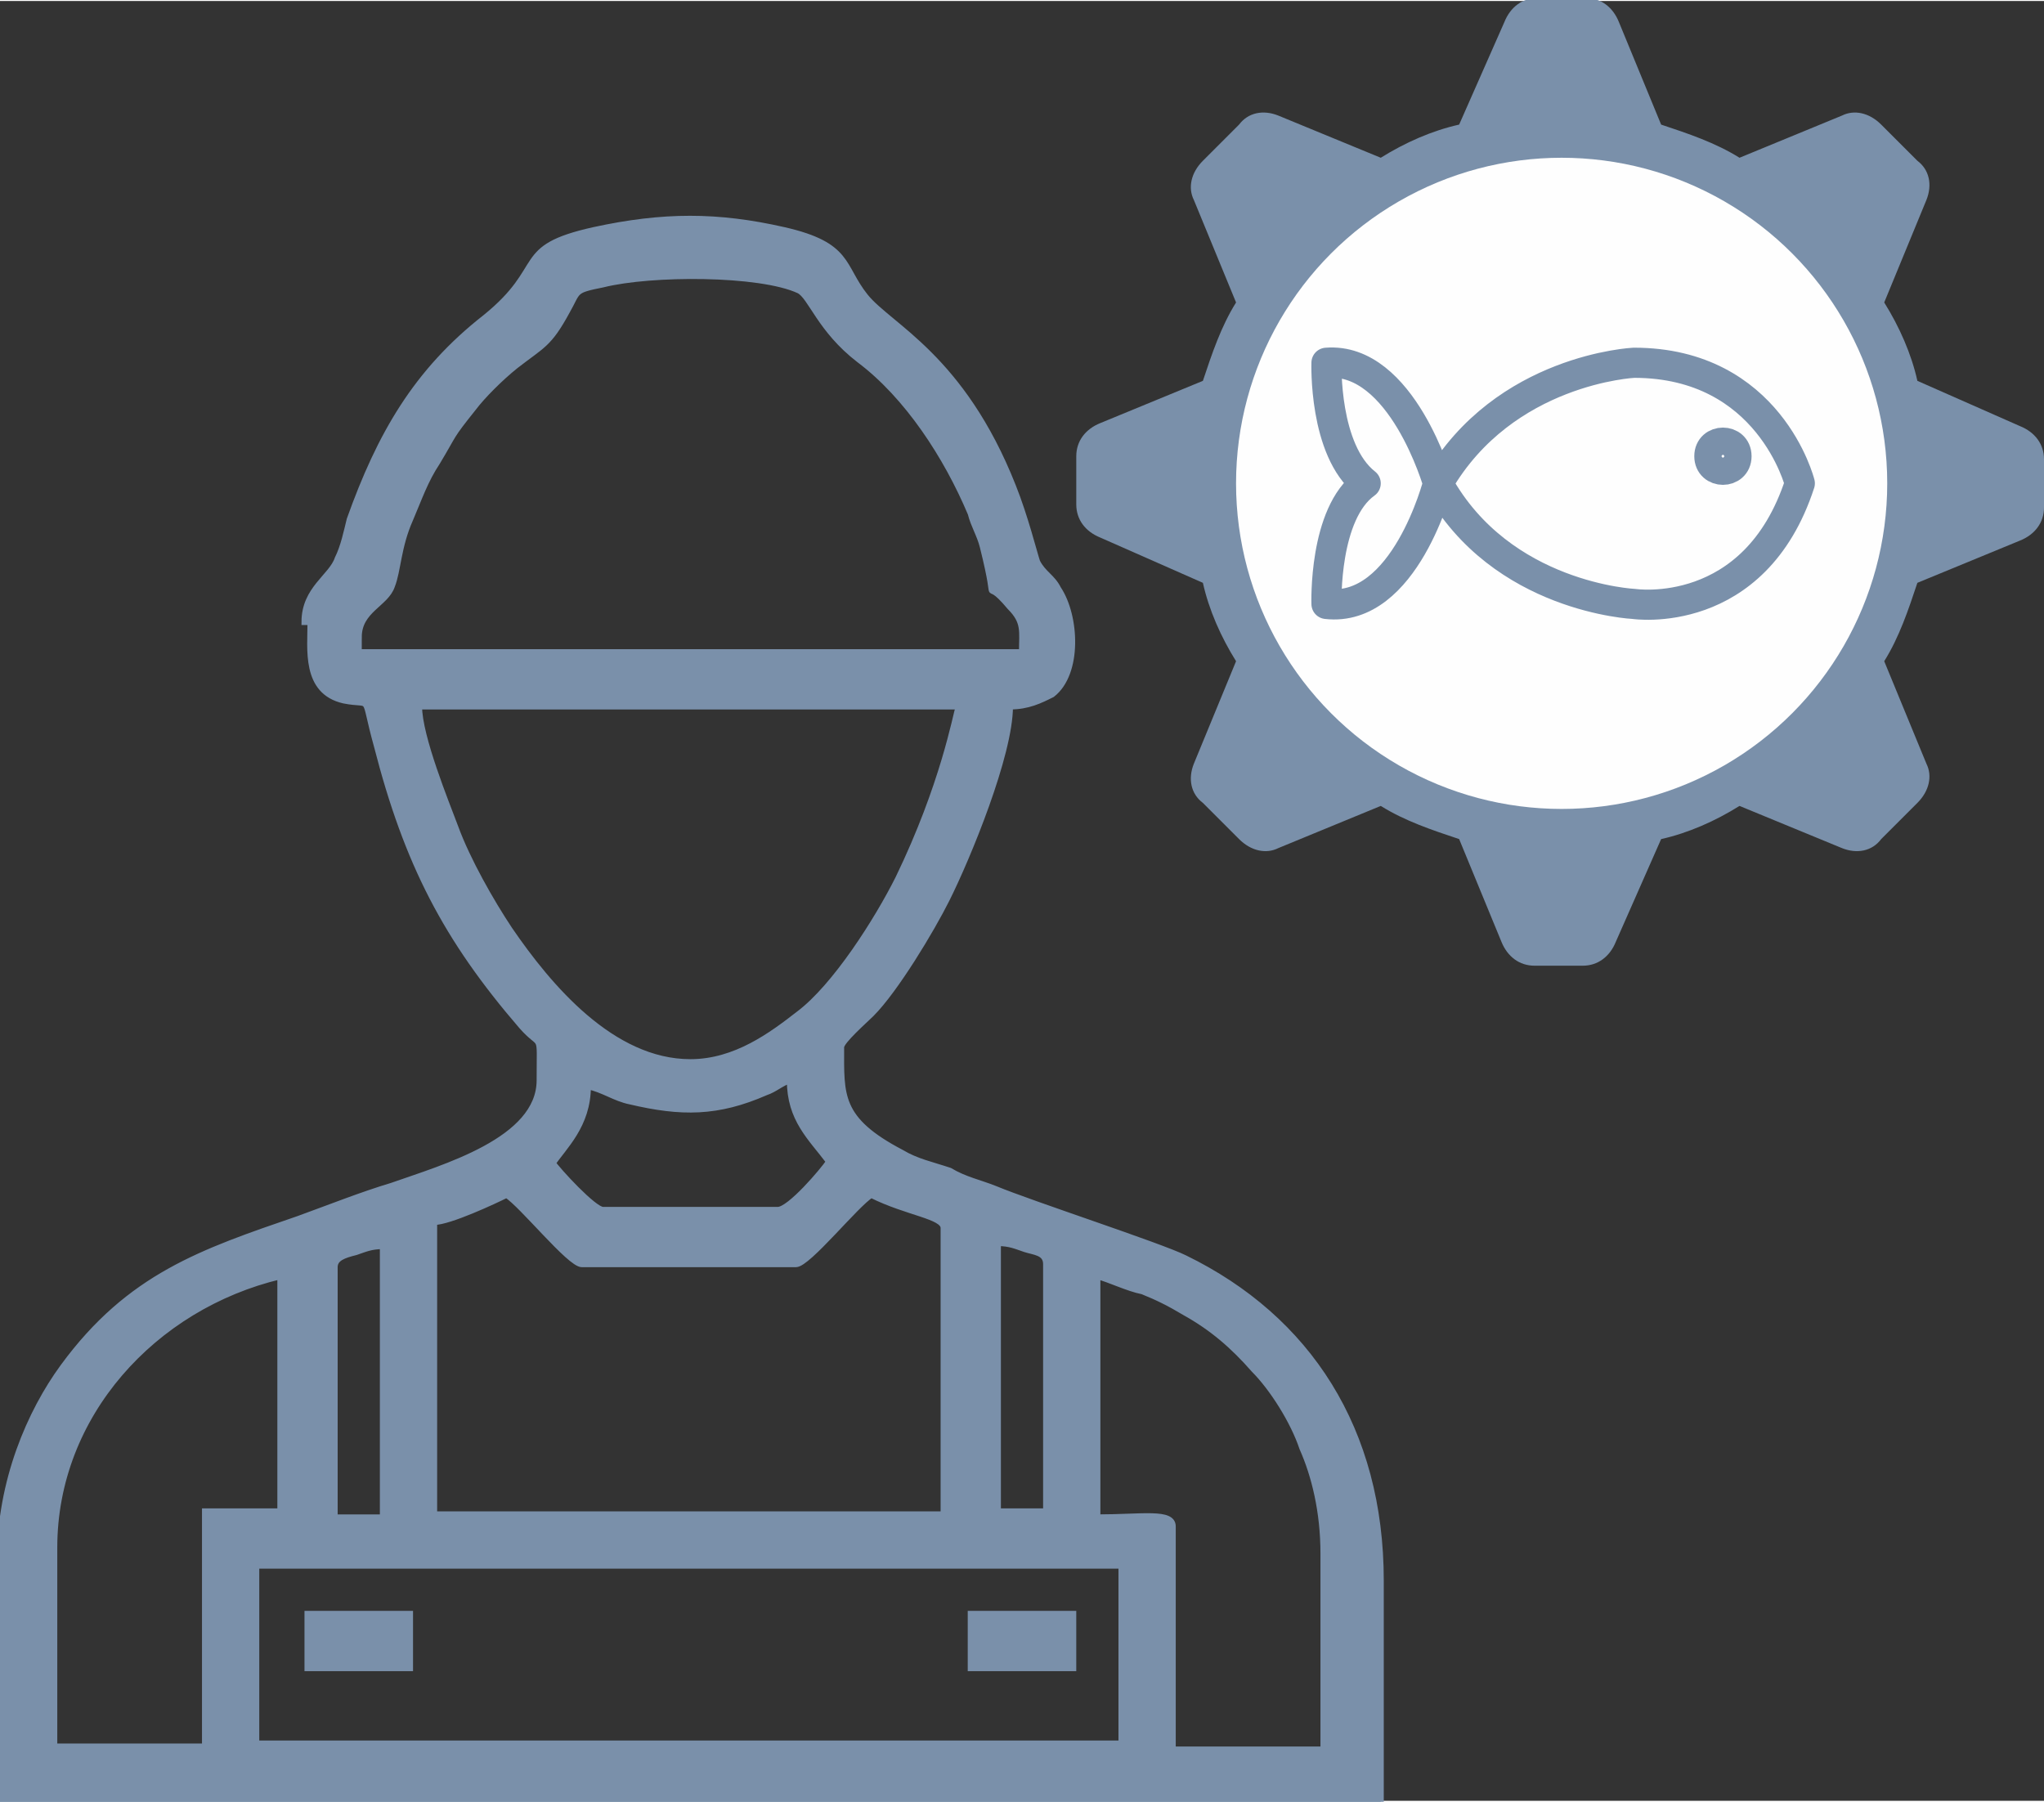 <?xml version="1.0" encoding="UTF-8"?>
<!DOCTYPE svg PUBLIC "-//W3C//DTD SVG 1.1//EN" "http://www.w3.org/Graphics/SVG/1.1/DTD/svg11.dtd">
<!-- Creator: CorelDRAW -->
<svg xmlns="http://www.w3.org/2000/svg" xml:space="preserve" width="0.481in" height="0.424in" version="1.1" style="shape-rendering:geometricPrecision; text-rendering:geometricPrecision; image-rendering:optimizeQuality; fill-rule:evenodd; clip-rule:evenodd"
viewBox="0 0 6.78 5.97"
 xmlns:xlink="http://www.w3.org/1999/xlink"
 xmlns:xodm="http://www.corel.com/coreldraw/odm/2003">
 <rect x="0" y="0" width="6.78" height="5.97" fill="#333333" stroke="none"/>
 <defs>
  <style type="text/css">
   <![CDATA[
    .str0 {stroke:#7A90AA;stroke-width:0.02;stroke-miterlimit:2.613}
    .str2 {stroke:#7A90AA;stroke-width:0.1;stroke-miterlimit:2.613}
    .str1 {stroke:#7A90AA;stroke-width:0.1;stroke-linecap:round;stroke-linejoin:round;stroke-miterlimit:2.613}
    .fil2 {fill:#FEFEFE}
    .fil0 {fill:#7A90AA}
    .fil3 {fill:#FEFEFE;fill-rule:nonzero}
    .fil1 {fill:#7A90AA;fill-rule:nonzero}
   ]]>
  </style>
 </defs>
 <g id="Layer_x0020_1">
  <path class="fil0 str0" d="M0.85 5.19l2.87 0 0 0.59 -2.87 0 0 -0.59zm-0.17 0.6l-0.5 0 0 -0.66c0,-0.44 0.33,-0.8 0.75,-0.9l0 0.78 -0.25 0 0 0.77zm2.96 -1.56c0.04,0.01 0.1,0.04 0.15,0.05 0.05,0.02 0.09,0.04 0.14,0.07 0.09,0.05 0.16,0.11 0.23,0.19 0.06,0.06 0.13,0.17 0.16,0.26 0.04,0.09 0.07,0.21 0.07,0.35l0 0.65 -0.5 0 0 -0.74c0,-0.05 -0.1,-0.03 -0.25,-0.03l0 -0.78zm-0.33 -0.11c0.04,0 0.06,0.01 0.09,0.02 0.03,0.01 0.07,0.01 0.07,0.05l0 0.82 -0.16 0 0 -0.9zm-1.87 -0.07c0.05,-0 0.2,-0.07 0.24,-0.09 0.05,0.03 0.21,0.23 0.25,0.23l0.71 0c0.04,0 0.2,-0.2 0.25,-0.23 0.12,0.06 0.24,0.07 0.24,0.11l0 0.95 -1.69 0 0 -0.97zm-0.33 0.15c0,-0.03 0.03,-0.04 0.07,-0.05 0.03,-0.01 0.05,-0.02 0.09,-0.02l0 0.9 -0.16 0 0 -0.82zm0.72 -0.34c0.04,-0.06 0.12,-0.13 0.12,-0.26 0.05,0.01 0.09,0.04 0.14,0.05 0.17,0.04 0.29,0.04 0.45,-0.03 0.03,-0.01 0.05,-0.03 0.08,-0.04 0,0.13 0.07,0.19 0.13,0.27 -0.02,0.03 -0.13,0.16 -0.17,0.16l-0.58 0c-0.03,0 -0.15,-0.13 -0.17,-0.16zm0.46 -0.34c-0.26,0 -0.47,-0.25 -0.6,-0.44 -0.06,-0.09 -0.14,-0.23 -0.18,-0.34 -0.03,-0.08 -0.12,-0.3 -0.12,-0.4l1.79 0c-0.01,0.03 -0.05,0.26 -0.2,0.57 -0.07,0.14 -0.21,0.36 -0.33,0.45 -0.09,0.07 -0.21,0.16 -0.36,0.16zm-1.1 -1.41c0,-0.09 0.09,-0.11 0.11,-0.17 0.02,-0.05 0.02,-0.13 0.06,-0.22 0.03,-0.07 0.05,-0.13 0.09,-0.19 0.06,-0.1 0.04,-0.08 0.12,-0.18 0.03,-0.04 0.09,-0.1 0.14,-0.14 0.09,-0.07 0.11,-0.07 0.17,-0.18 0.04,-0.07 0.02,-0.07 0.12,-0.09 0.16,-0.04 0.52,-0.04 0.65,0.02 0.04,0.02 0.07,0.13 0.2,0.23 0.16,0.12 0.29,0.32 0.37,0.51 0.01,0.04 0.03,0.07 0.04,0.11 0.06,0.24 -0.01,0.08 0.09,0.2 0.05,0.05 0.04,0.08 0.04,0.15l-2.2 0 0 -0.05zm-0.16 -0.05c0,0.09 -0.02,0.23 0.11,0.26 0.1,0.02 0.06,-0.03 0.11,0.15 0.1,0.39 0.23,0.64 0.48,0.93 0.07,0.08 0.06,0.01 0.06,0.18 0,0.2 -0.32,0.29 -0.49,0.35 -0.1,0.03 -0.2,0.07 -0.31,0.11 -0.32,0.11 -0.56,0.19 -0.78,0.49 -0.11,0.15 -0.21,0.38 -0.21,0.64l0 0.81 4.58 0 0 -0.74c0,-0.5 -0.24,-0.87 -0.65,-1.07 -0.08,-0.04 -0.51,-0.18 -0.63,-0.23 -0.05,-0.02 -0.1,-0.03 -0.15,-0.06 -0.06,-0.02 -0.11,-0.03 -0.16,-0.06 -0.21,-0.11 -0.2,-0.19 -0.2,-0.35 0,-0.02 0.08,-0.09 0.1,-0.11 0.08,-0.08 0.2,-0.28 0.25,-0.38 0.07,-0.14 0.21,-0.48 0.21,-0.64 0.06,0 0.1,-0.02 0.14,-0.04 0.09,-0.07 0.08,-0.26 0.02,-0.35 -0.02,-0.04 -0.05,-0.05 -0.07,-0.09 -0.01,-0.03 -0.04,-0.15 -0.08,-0.25 -0.17,-0.43 -0.41,-0.53 -0.49,-0.63 -0.08,-0.1 -0.05,-0.17 -0.27,-0.22 -0.22,-0.05 -0.4,-0.05 -0.63,-0 -0.27,0.06 -0.15,0.12 -0.36,0.29 -0.23,0.18 -0.35,0.39 -0.45,0.67 -0.01,0.04 -0.02,0.09 -0.04,0.13 -0.02,0.06 -0.11,0.1 -0.11,0.21z"/>
  <polygon class="fil0 str0" points="1.02,5.53 1.36,5.53 1.36,5.35 1.02,5.35 "/>
  <polygon class="fil0 str0" points="3.22,5.53 3.56,5.53 3.56,5.35 3.22,5.35 "/>
  <path class="fil1" d="M6.7 1.41l-0.34 -0.15c-0.02,-0.09 -0.06,-0.18 -0.11,-0.26l0.14 -0.34c0.02,-0.05 0.01,-0.1 -0.03,-0.13l-0.12 -0.12c-0.04,-0.04 -0.09,-0.05 -0.13,-0.03l-0.34 0.14c-0.08,-0.05 -0.17,-0.08 -0.26,-0.11l-0.14 -0.34c-0.02,-0.05 -0.06,-0.08 -0.11,-0.08l-0.16 0c-0.05,0 -0.09,0.03 -0.11,0.08l-0.15 0.34c-0.09,0.02 -0.18,0.06 -0.26,0.11l-0.34 -0.14c-0.05,-0.02 -0.1,-0.01 -0.13,0.03l-0.12 0.12c-0.04,0.04 -0.05,0.09 -0.03,0.13l0.14 0.34c-0.05,0.08 -0.08,0.17 -0.11,0.26l-0.34 0.14c-0.05,0.02 -0.08,0.06 -0.08,0.11l0 0.16c0,0.05 0.03,0.09 0.08,0.11l0.34 0.15c0.02,0.09 0.06,0.18 0.11,0.26l-0.14 0.34c-0.02,0.05 -0.01,0.1 0.03,0.13l0.12 0.12c0.04,0.04 0.09,0.05 0.13,0.03l0.34 -0.14c0.08,0.05 0.17,0.08 0.26,0.11l0.14 0.34c0.02,0.05 0.06,0.08 0.11,0.08l0.16 0c0.05,0 0.09,-0.03 0.11,-0.08l0.15 -0.34c0.09,-0.02 0.18,-0.06 0.26,-0.11l0.34 0.14c0.05,0.02 0.1,0.01 0.13,-0.03l0.12 -0.12c0.04,-0.04 0.05,-0.09 0.03,-0.13l-0.14 -0.34c0.05,-0.08 0.08,-0.17 0.11,-0.26l0.34 -0.14c0.05,-0.02 0.08,-0.06 0.08,-0.11l0 -0.16c0,-0.05 -0.03,-0.09 -0.08,-0.11l0 0zm-1.53 0.94c-0.41,0 -0.74,-0.33 -0.74,-0.74 0,-0.41 0.33,-0.74 0.74,-0.74 0.41,0 0.74,0.33 0.74,0.74 0,0.41 -0.33,0.74 -0.74,0.74z"/>
  <circle class="fil2" cx="5.18" cy="1.6" r="1.08"/>
  <path class="fil3 str1" d="M5.97 1.6c0,0 -0.1,-0.4 -0.55,-0.4 0,0 -0.43,0.02 -0.65,0.4 0,0 -0.12,-0.42 -0.37,-0.4 0,0 -0.01,0.29 0.13,0.4 -0.14,0.1 -0.13,0.4 -0.13,0.4 0.26,0.03 0.37,-0.4 0.37,-0.4 0.21,0.38 0.65,0.4 0.65,0.4 0,0 0.4,0.06 0.55,-0.4zm0 0"/>
  <path class="fil3 str2" d="M5.76 1.51c0,0.06 -0.09,0.06 -0.09,0 0,-0.06 0.09,-0.06 0.09,0z"/>
 </g>
</svg>
